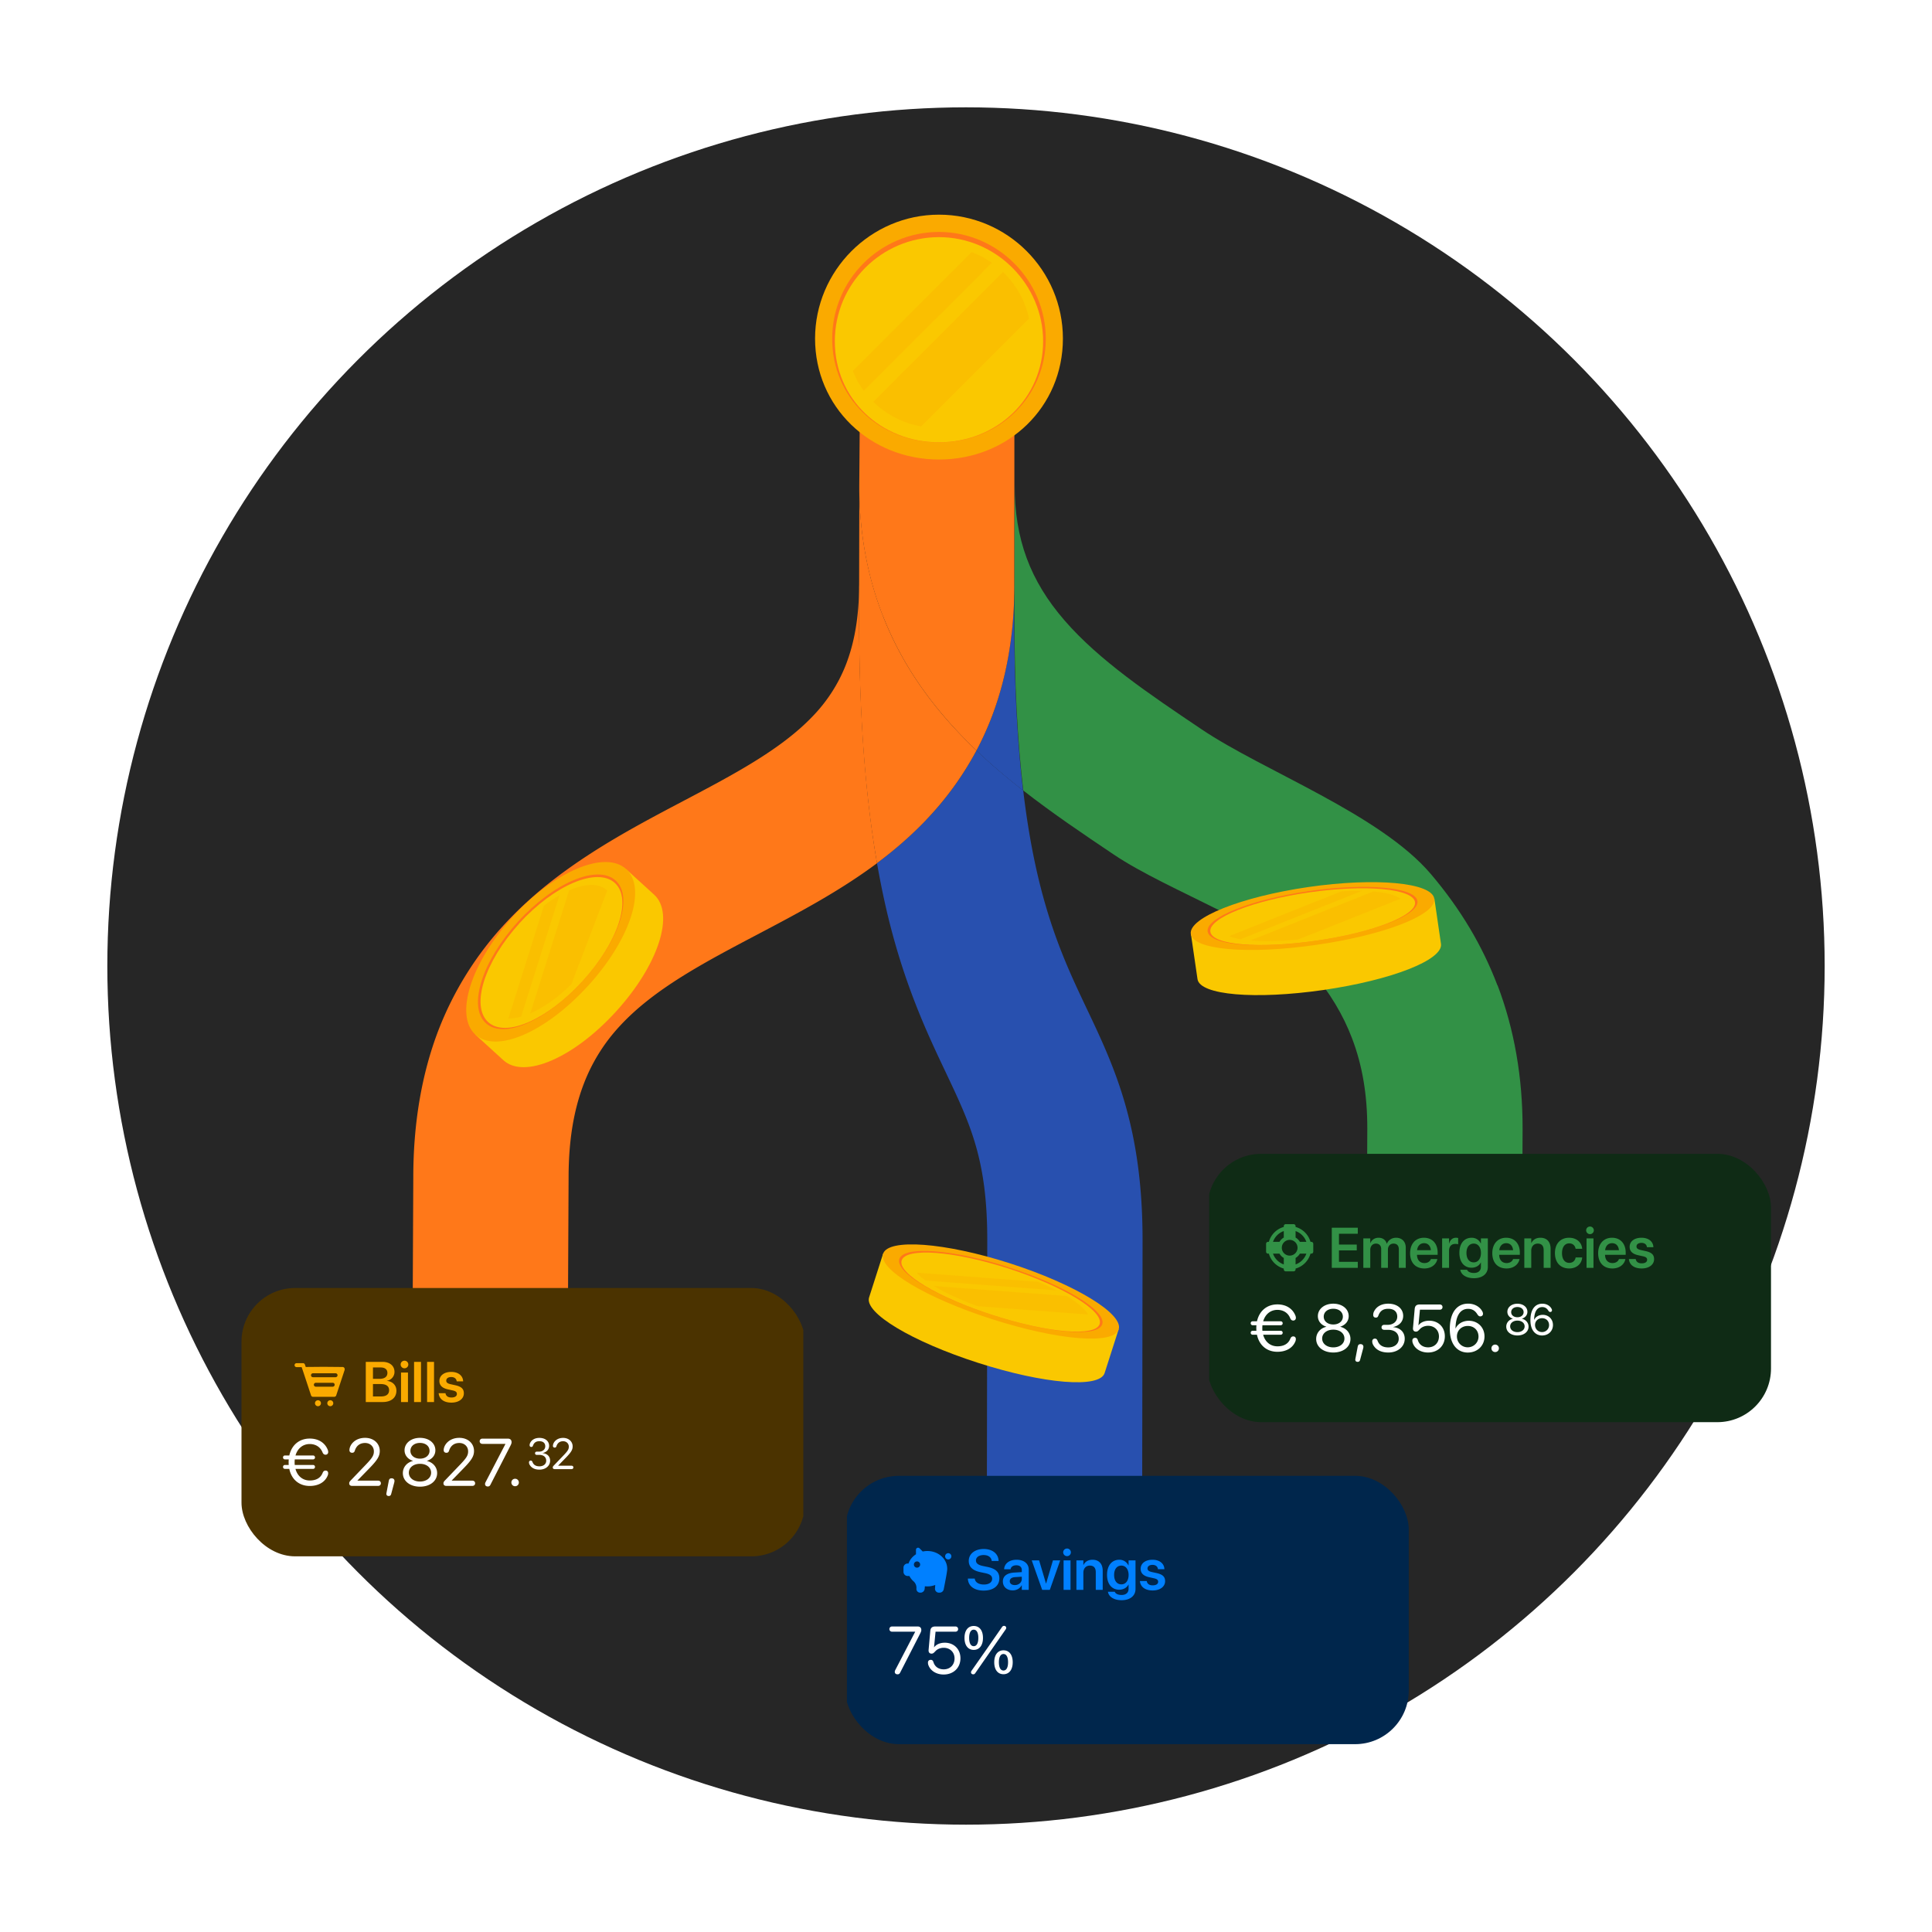 <svg xmlns="http://www.w3.org/2000/svg" width="576" height="576" fill="none"><g clip-path="url(#a)"><circle cx="288" cy="288" r="256" fill="#262626"/><path fill="#2850AF" d="M276.04 244.523a114.562 114.562 0 0 1-14.58 12.786c.88 5.011 1.86 9.826 2.94 14.443 5.12 21.703 12 36.225 17.54 47.906 7.5 15.824 12.44 26.261 12.4 50.392l-.18 117.851 46.3.099.18-117.851c.08-34.194-8.44-52.168-16.7-69.551-7.12-15.035-14.92-31.471-18.88-64.914-4.82-3.769-9.5-7.715-13.94-11.937a93.157 93.157 0 0 1-15.08 20.776z"/><path fill="#2850AF" d="M302.422 174.676c-.04 14.68-2.44 28.136-7.12 40.014a84.597 84.597 0 0 1-4.2 9.057c4.44 4.242 9.12 8.188 13.92 11.937-1.7-14.285-2.7-31.688-2.64-53.411v-7.597h.04z"/><path fill="#FF7819" d="M256.12 174.578c-.02 9.234-1.34 17.008-4 23.776-2.24 5.662-5.6 10.832-9.88 15.251-9.48 9.905-23.58 17.324-38.52 25.197-17.52 9.233-37.4 19.691-52.9 36.324a98.924 98.924 0 0 0-20.16 32.161c-4.9 12.825-7.42 27.445-7.44 43.447l-.22 46.051 46.3.099.22-46.052c.02-10.733 1.5-19.789 4.52-27.682a53.024 53.024 0 0 1 10.98-17.501c10.18-10.931 25-18.724 40.66-26.972 12.1-6.373 24.48-12.884 35.8-21.329-3.64-21.072-5.4-45.814-5.34-75.154v-7.596l-.02-.02z"/><path fill="#FF7819" d="M276.04 244.524a93.617 93.617 0 0 0 15.08-20.776c-3.14-2.999-6.18-6.137-9.06-9.451-8.32-9.59-14.46-19.573-18.76-30.504-4.74-12.036-7.14-25.236-7.1-39.244l-.08 37.626c-.08 29.32 1.68 54.082 5.34 75.154 5.22-3.867 10.1-8.129 14.58-12.785v-.02z"/><path fill="#FF7819" d="M263.301 183.793c4.3 10.931 10.44 20.914 18.76 30.503 2.88 3.315 5.9 6.452 9.06 9.451a90.437 90.437 0 0 0 4.18-9.056c4.7-11.878 7.1-25.334 7.12-40.014V88.336c-7.04-.592-12.7-.276-20.84 0-9.78.315-16.76 1.045-24.98 1.835l-.42 54.377c-.04 14.009 2.36 27.209 7.1 39.245h.02z"/><path fill="#329146" d="M446.441 293.771c-4.54-11.917-11-22.749-19.78-33.108-15.2-17.955-49.98-30.799-68.4-43.21-15.72-10.576-30.58-20.579-40.88-32.477-10.3-11.878-14.9-24.347-14.86-40.329l-.08 37.626c-.06 21.724.94 39.126 2.64 53.411 8.74 6.827 17.92 13.003 26.96 19.08 16.56 11.148 47.9 21.703 59.02 34.805 5.4 6.373 9.34 12.923 12.04 20.007 3.08 8.089 4.56 16.889 4.54 26.912l-.24 55.759 46.3.099.24-55.759c.04-15.331-2.48-29.754-7.46-42.835l-.04.019z"/><g clip-path="url(#b)"><path fill="#4B3300" d="M227.5 384H84c-6.627 0-12 5.373-12 12v56c0 6.627 5.373 12 12 12h143.5c6.627 0 12-5.373 12-12v-56c0-6.627-5.373-12-12-12z"/><path fill="#FAAA00" fill-rule="evenodd" d="m90.272 408.57-.338-.984h-1.53a.585.585 0 0 1 0-1.17h1.892a.585.585 0 0 1 .607.393l.254.736 5.33-.048 5.653.051a.623.623 0 0 1 .62.682.62.62 0 0 1-.029.254l-2.49 7.529a.624.624 0 0 1-.61.427h-6.287a.624.624 0 0 1-.61-.427l-2.462-7.443zm3.035 2.026h6.741a.585.585 0 0 0 0-1.17h-6.741a.585.585 0 0 0 0 1.17zm.855 2.832h5.03a.585.585 0 0 0 0-1.171h-5.03a.585.585 0 0 0 0 1.171zm4.352 5.813a.89.89 0 1 1 0-1.778.89.89 0 0 1 0 1.778zm-3.673 0a.89.89 0 1 1 0-1.778.89.89 0 0 1 0 1.778z" clip-rule="evenodd"/><path fill="#FAAA00" d="M109.054 418v-11.978h4.972c2.183 0 3.586 1.179 3.586 2.997v.016c0 1.287-.971 2.441-2.258 2.615v.041c1.686.15 2.831 1.329 2.831 2.906v.016c0 2.092-1.552 3.387-4.109 3.387h-5.022zm4.433-10.31h-2.291v3.395h1.926c1.544 0 2.374-.63 2.374-1.759v-.017c0-1.038-.739-1.619-2.009-1.619zm-.025 4.948h-2.266v3.694h2.39c1.569 0 2.416-.64 2.416-1.843v-.017c0-1.203-.863-1.834-2.54-1.834zm7.139-4.699a1.14 1.14 0 0 1-1.154-1.128c0-.631.506-1.138 1.154-1.138a1.133 1.133 0 1 1 0 2.266zM119.563 418v-8.799h2.067V418h-2.067zm3.885 0v-11.978h2.067V418h-2.067zm3.885 0v-11.978h2.066V418h-2.066zm7.263.174c-2.308 0-3.628-1.095-3.81-2.731l-.009-.074h2.034l.017.074c.157.756.73 1.204 1.776 1.204 1.004 0 1.61-.407 1.61-1.054v-.009c0-.531-.307-.83-1.22-1.037l-1.461-.324c-1.685-.373-2.532-1.195-2.532-2.498v-.009c0-1.61 1.403-2.697 3.528-2.697 2.192 0 3.47 1.203 3.545 2.722l.008.092h-1.926l-.008-.067c-.091-.705-.656-1.22-1.619-1.22-.913 0-1.486.423-1.486 1.071v.008c0 .506.341.838 1.254 1.046l1.469.324c1.818.406 2.524 1.12 2.524 2.399v.008c0 1.66-1.536 2.772-3.694 2.772z"/><path fill="#fff" d="M84.947 437.932a.571.571 0 0 1-.566-.586c0-.342.244-.586.566-.586h1.133c-.02-.264-.03-.537-.03-.811 0-.293.01-.576.04-.849h-1.143a.571.571 0 0 1-.566-.586c0-.342.244-.586.566-.586h1.309c.683-3.115 2.978-5.039 6.094-5.039 2.617 0 4.54 1.279 5.36 3.34.099.234.138.478.138.673 0 .479-.323.801-.791.801-.42 0-.713-.234-.909-.722-.654-1.622-2.1-2.461-3.798-2.461-2.051 0-3.633 1.289-4.248 3.408h5.234c.332 0 .576.244.576.586a.573.573 0 0 1-.576.586h-5.459c-.02.273-.04.556-.04.849 0 .283.01.547.04.811h5.459c.332 0 .576.244.576.586a.573.573 0 0 1-.576.586h-5.244c.586 2.158 2.177 3.457 4.267 3.457 1.7 0 3.164-.616 3.819-2.237.195-.488.469-.722.888-.722.47 0 .772.302.772.781 0 .195-.03.439-.127.674-.87 2.178-3.018 3.135-5.361 3.135-3.155 0-5.44-1.924-6.104-5.088h-1.299zM104.962 443c-.518 0-.85-.283-.85-.723 0-.361.079-.517.498-.957l4.512-4.707c1.895-1.982 2.344-2.734 2.344-3.916 0-1.435-1.104-2.49-2.617-2.49-1.524 0-2.588.791-3.067 2.305-.117.361-.312.615-.791.615-.517 0-.81-.322-.81-.781 0-.127.01-.235.029-.352.205-1.445 1.758-3.32 4.639-3.32 2.539 0 4.375 1.641 4.375 3.916 0 1.543-.703 2.705-3.115 5.176l-3.536 3.632v.04h6.153c.498 0 .83.312.83.781 0 .469-.332.781-.83.781h-7.764zm11.795-2.266c.498 0 .849.293.849.772 0 .176-.019.322-.078.537l-.898 3.359c-.108.42-.332.616-.743.616-.39 0-.693-.225-.693-.616 0-.146.02-.244.029-.302l.694-3.623c.107-.537.381-.743.84-.743zm8.454 2.5c-2.978 0-5.107-1.689-5.107-4.043 0-1.757 1.211-3.203 3.027-3.623v-.039c-1.553-.478-2.519-1.67-2.519-3.154 0-2.129 1.953-3.701 4.599-3.701 2.666 0 4.59 1.562 4.59 3.711 0 1.465-.947 2.646-2.51 3.144v.039c1.827.43 3.037 1.875 3.037 3.623 0 2.364-2.128 4.043-5.117 4.043zm0-8.359c1.67 0 2.852-.967 2.852-2.334 0-1.387-1.172-2.353-2.852-2.353-1.679 0-2.851.976-2.851 2.353 0 1.367 1.172 2.334 2.851 2.334zm0 6.826c1.944 0 3.321-1.103 3.321-2.636 0-1.553-1.377-2.647-3.321-2.647-1.933 0-3.32 1.104-3.32 2.647 0 1.533 1.387 2.636 3.32 2.636zM133.06 443c-.517 0-.849-.283-.849-.723 0-.361.078-.517.498-.957l4.512-4.707c1.894-1.982 2.343-2.734 2.343-3.916 0-1.435-1.103-2.49-2.617-2.49-1.523 0-2.588.791-3.066 2.305-.117.361-.313.615-.791.615-.518 0-.811-.322-.811-.781 0-.127.01-.235.03-.352.205-1.445 1.757-3.32 4.638-3.32 2.539 0 4.375 1.641 4.375 3.916 0 1.543-.703 2.705-3.115 5.176l-3.535 3.632v.04h6.152c.498 0 .83.312.83.781 0 .469-.332.781-.83.781h-7.764zm12.361.176c-.478 0-.81-.283-.81-.723 0-.195.039-.342.156-.566l5.918-11.377v-.039h-6.846c-.478 0-.83-.303-.83-.781 0-.479.352-.782.83-.782h7.579c.703 0 1.103.391 1.103 1.065 0 .332-.117.605-.381 1.123l-5.928 11.572c-.185.361-.41.508-.791.508zm8.152-.078a1.1 1.1 0 0 1-1.113-1.114 1.1 1.1 0 0 1 1.113-1.113 1.1 1.1 0 0 1 1.114 1.113c0 .625-.489 1.114-1.114 1.114zm7.255-4.946c-1.365 0-2.355-.488-2.908-1.428a1.409 1.409 0 0 1-.209-.73c0-.317.197-.533.527-.533.26 0 .406.14.527.451.304.787.958 1.25 2.063 1.25 1.206 0 2.012-.685 2.018-1.644.007-1.13-.8-1.765-2.088-1.765h-.73c-.305 0-.514-.196-.514-.482s.209-.482.514-.482h.679c1.092 0 1.854-.673 1.854-1.587 0-.908-.572-1.524-1.746-1.524-1.009 0-1.562.425-1.892 1.257-.114.33-.228.451-.514.451-.324 0-.508-.191-.508-.521 0-.26.058-.489.191-.736.482-.914 1.453-1.441 2.723-1.441 1.834 0 2.895 1.054 2.895 2.361 0 1.136-.794 1.917-1.943 2.158v.026c1.333.114 2.241.946 2.241 2.247 0 1.574-1.384 2.672-3.18 2.672zm4.529-.152c-.337 0-.553-.184-.553-.47 0-.235.051-.336.324-.622l2.933-3.059c1.231-1.289 1.523-1.778 1.523-2.546 0-.933-.717-1.618-1.701-1.618-.99 0-1.682.514-1.993 1.498-.076.234-.203.399-.514.399-.337 0-.527-.209-.527-.507 0-.083.006-.153.019-.229.133-.939 1.142-2.158 3.015-2.158 1.65 0 2.844 1.066 2.844 2.545 0 1.003-.457 1.759-2.025 3.365l-2.298 2.361v.025h3.999c.324 0 .54.203.54.508s-.216.508-.54.508h-5.046z"/></g><g filter="url(#c)"><path fill="#FAC800" d="M331.035 379.542c-4.157-4.779-16.125-11.045-30.924-15.804-14.8-4.759-28.193-6.607-34.358-5.161l-2.47-.803-4.177 13.033c-1.486 4.618 12.792 13.173 32.47 19.499 19.7 6.325 36.286 7.671 37.752 3.052l4.177-13.033-2.47-.803v.02z"/><path fill="#FAAA00" d="M295.752 377.293c-19.699-6.326-33.956-14.881-32.47-19.499 1.486-4.639 18.454-3.374 37.832 2.851 19.358 6.225 33.896 15.061 32.41 19.7-1.486 4.619-18.073 3.273-37.752-3.052h-.02z"/><path fill="#FF7819" d="M300.713 361.81c-16.687-5.362-31.306-6.466-32.591-2.45-1.265 3.956 11.024 11.306 27.992 16.768 16.968 5.442 31.245 6.627 32.51 2.671 1.286-3.996-11.245-11.627-27.932-16.969l.021-.02z"/><path fill="#FAC800" d="M300.613 362.172c-16.266-5.221-30.523-6.306-31.788-2.39-1.245 3.856 10.763 11.025 27.31 16.346 16.546 5.322 30.482 6.467 31.707 2.611 1.245-3.896-10.964-11.326-27.229-16.567z"/><path fill="#FAAA00" fill-opacity=".3" d="m315.03 368.718-39.076-2.932c-1.145-.823-2.069-1.626-2.691-2.369l36.245 2.731a76.051 76.051 0 0 1 5.522 2.57zm9.338 7.189-32.992-2.49c-5.161-1.928-9.659-4.016-12.992-6.024l39.599 2.972c3.373 2.008 5.642 3.956 6.385 5.542z"/></g><g filter="url(#d)"><path fill="#FAC800" d="M425.084 252.297c-5.802-2.433-19.246-2.838-34.531-.623-15.285 2.214-28.074 6.394-32.941 10.387l-2.557.375 1.965 13.476c.686 4.773 17.187 6.177 37.526 3.244 20.369-2.963 35.748-8.984 35.061-13.757l-1.965-13.476-2.558.374z"/><path fill="#FAAA00" d="M392.548 265.68c-20.37 2.963-36.84 1.528-37.526-3.245-.687-4.804 15.035-11.074 35.03-13.975s36.871-1.341 37.557 3.463c.686 4.772-14.723 10.824-35.061 13.757z"/><path fill="#FF7819" d="M390.243 249.675c-17.251 2.496-30.789 7.893-30.196 12.042.593 4.086 14.786 5.303 32.317 2.745 17.53-2.558 30.819-7.737 30.226-11.823-.592-4.149-15.129-5.459-32.379-2.964h.032z"/><path fill="#FAC800" d="M390.303 250.049c-16.813 2.434-30.04 7.705-29.447 11.73.562 3.993 14.443 5.147 31.537 2.682 17.094-2.464 30.039-7.549 29.478-11.511-.593-4.024-14.755-5.334-31.568-2.901z"/><path fill="#FAAA00" fill-opacity=".3" d="m406.026 249.614-36.185 14.412c-1.372-.25-2.526-.53-3.4-.936l33.565-13.382c2.152-.094 4.18-.156 6.02-.094zm11.509 2.339-30.476 12.135c-5.49.562-10.45.655-14.318.312l36.684-14.63c3.899.343 6.769 1.092 8.11 2.183z"/></g><g filter="url(#e)"><path fill="#FAC800" d="M185.09 244.844c-7.511-.206-18.617 5.974-28.092 16.384-9.475 10.394-14.593 22.024-13.69 29.503l-1.584 1.743 8.365 7.622c6.243 5.688 20.994-.713 33.591-14.546 12.596-13.833 17.587-29.123 11.344-34.812l-8.366-7.621-1.584 1.743.016-.016z"/><path fill="#FAAA00" d="M175.315 277.912c-12.597 13.833-27.364 20.234-33.59 14.546-6.291-5.72-1.315-21.454 11.075-35.065 12.39-13.611 27.585-20.028 33.875-14.292 6.243 5.688 1.252 20.963-11.344 34.811h-.016z"/><path fill="#FF7819" d="M154.382 258.835c-10.679 11.726-14.957 25.273-9.538 30.217 5.339 4.864 18.031-.666 28.884-12.581 10.853-11.932 15.179-25.067 9.839-29.947-5.418-4.928-18.506.586-29.185 12.311z"/><path fill="#FAC800" d="M154.859 259.279c-10.409 11.44-14.592 24.655-9.3 29.456 5.213 4.737 17.587-.65 28.171-12.28 10.584-11.631 14.799-24.449 9.586-29.203-5.276-4.817-18.047.571-28.472 12.011l.015.016z"/><path fill="#FAAA00" fill-opacity=".3" d="m166.825 250.896-11.44 36.222c-1.378.396-2.662.57-3.834.523l10.616-33.623c1.568-1.22 3.121-2.266 4.658-3.122zm14.21-1.377-10.679 27.919c-4.088 4.04-8.398 7.051-12.28 8.714l11.598-36.697c4.706-2.075 8.841-2.25 11.234-.063.047.032.079.079.127.127z"/></g><g filter="url(#f)"><path fill="#FAAA00" d="M279.945 121C259.232 121 243 105.17 243 84.947S259.574 48 279.945 48c20.372 0 36.946 16.575 36.946 36.947 0 20.372-16.232 36.053-36.946 36.053z"/><path fill="#FF7819" d="M279.945 53.153c-17.557 0-31.838 14.28-31.838 31.838s13.983 30.886 31.838 30.886 31.838-13.566 31.838-30.886c0-17.319-14.281-31.838-31.838-31.838z"/><path fill="#FAC800" d="M279.945 54.701c-17.125 0-31.049 13.924-31.049 31.05s13.641 30.111 31.049 30.111 31.048-13.224 31.048-30.111-13.923-31.05-31.048-31.05z"/><path fill="#FAAA00" fill-opacity=".3" d="m295.715 62.356-38.181 38.183a24.772 24.772 0 0 1-3.276-5.972l35.411-35.413a26.088 26.088 0 0 1 6.046 3.202zM306.81 78.99l-32.166 32.166c-5.554-1.027-10.498-3.633-14.31-7.371l38.702-38.704c3.842 3.708 6.612 8.503 7.774 13.909z"/></g><g clip-path="url(#g)"><path fill="#00264C" d="M408 440H264.5c-6.627 0-12 5.373-12 12v56c0 6.627 5.373 12 12 12H408c6.627 0 12-5.373 12-12v-56c0-6.627-5.373-12-12-12z"/><path fill="#0080FF" fill-rule="evenodd" d="M275.099 462.564c.449-.098.918-.15 1.401-.15 3.257 0 5.897 2.362 5.897 5.276 0 .204-.013.407-.039.605a31.967 31.967 0 0 1-.301 1.882c-.167.916-.401 2.133-.702 3.651-.115.581-.625 1-1.218 1h-.223a1.16 1.16 0 0 1-1.157-1.239l.072-1.051a6.481 6.481 0 0 1-2.329.427c-.256 0-.509-.014-.758-.043l-.07.777a1.241 1.241 0 0 1-1.236 1.129h-.108a1.112 1.112 0 0 1-1.11-1.179l.008-.13a2.598 2.598 0 0 0-.837-2.047 5.334 5.334 0 0 1-1.264-1.61h-.521a1.242 1.242 0 0 1-1.242-1.241v-1.242c0-.685.556-1.241 1.242-1.241h.259c.385-1.122 1.178-2.085 2.223-2.751v-1.337a.621.621 0 0 1 1.06-.439l.953.953zm-1.702 4.815a.931.931 0 1 0 0-1.862.931.931 0 0 0 0 1.862zm9.31-2.455a.931.931 0 1 1 0-1.862.931.931 0 0 1 0 1.862z" clip-rule="evenodd"/><path fill="#0080FF" d="M293.263 474.208c-2.748 0-4.557-1.295-4.699-3.445l-.008-.125h2.05l.017.1c.158 1.029 1.212 1.668 2.714 1.668 1.511 0 2.457-.672 2.457-1.701v-.009c0-.896-.622-1.378-2.166-1.701l-1.287-.266c-2.357-.49-3.519-1.585-3.519-3.37v-.008c.008-2.109 1.859-3.537 4.441-3.537 2.614 0 4.324 1.378 4.449 3.429l.008.141h-2.05l-.017-.1c-.141-1.046-1.062-1.668-2.407-1.668-1.403.008-2.274.664-2.274 1.618v.009c0 .846.655 1.344 2.1 1.643l1.295.266c2.49.515 3.577 1.527 3.577 3.395v.008c0 2.233-1.759 3.653-4.681 3.653zm8.674-.059c-1.76 0-2.947-1.087-2.947-2.656v-.016c0-1.561 1.212-2.499 3.345-2.632l2.3-.141v-.606c0-.888-.581-1.428-1.627-1.428-.98 0-1.577.457-1.71 1.104l-.017.075h-1.917l.008-.099c.125-1.561 1.478-2.731 3.711-2.731 2.199 0 3.619 1.162 3.619 2.93V474h-2.067v-1.353h-.05c-.506.921-1.486 1.502-2.648 1.502zm-.888-2.739c0 .722.597 1.162 1.502 1.162 1.187 0 2.084-.788 2.084-1.834v-.664l-2.009.124c-1.021.067-1.577.507-1.577 1.204v.008zm9.662 2.59-3.113-8.799h2.2l2.042 6.882h.05l2.033-6.882h2.159L312.985 474h-2.274zm7.421-10.061a1.14 1.14 0 0 1-1.154-1.128c0-.631.506-1.138 1.154-1.138a1.133 1.133 0 1 1 0 2.266zM317.094 474v-8.799h2.067V474h-2.067zm3.827 0v-8.799h2.067v1.378h.041c.457-.946 1.353-1.56 2.69-1.56 1.934 0 3.038 1.245 3.038 3.287V474h-2.067v-5.279c0-1.254-.581-1.959-1.76-1.959-1.187 0-1.942.863-1.942 2.133V474h-2.067zm13.464 3.08c-2.333 0-3.802-1.063-4.051-2.441l-.017-.075h2.034l.025.067c.224.506.93.888 2.009.888 1.344 0 2.083-.714 2.083-1.834v-1.27h-.041c-.49.938-1.486 1.535-2.748 1.535-2.208 0-3.627-1.693-3.627-4.432v-.009c0-2.78 1.436-4.49 3.66-4.49 1.246 0 2.208.664 2.706 1.676h.05v-1.494h2.067v8.55c0 1.992-1.602 3.329-4.15 3.329zm-.058-4.724c1.286 0 2.15-1.087 2.15-2.797v-.008c0-1.702-.872-2.789-2.15-2.789-1.328 0-2.167 1.071-2.167 2.78v.009c0 1.735.839 2.805 2.167 2.805zm9.338 1.818c-2.308 0-3.627-1.095-3.81-2.731l-.008-.074h2.033l.017.074c.158.756.73 1.204 1.776 1.204 1.005 0 1.611-.407 1.611-1.054v-.009c0-.531-.307-.83-1.221-1.037l-1.46-.324c-1.686-.373-2.532-1.195-2.532-2.498v-.009c0-1.61 1.403-2.697 3.528-2.697 2.191 0 3.469 1.203 3.544 2.722l.008.092h-1.925l-.009-.067c-.091-.705-.655-1.22-1.618-1.22-.913 0-1.486.423-1.486 1.071v.008c0 .506.34.838 1.253 1.046l1.469.324c1.818.406 2.524 1.12 2.524 2.399v.008c0 1.66-1.536 2.772-3.694 2.772z"/><path fill="#fff" d="M267.576 499.176c-.478 0-.81-.283-.81-.723 0-.195.039-.342.156-.566l5.918-11.377v-.039h-6.846c-.478 0-.83-.303-.83-.781 0-.479.352-.782.83-.782h7.578c.703 0 1.104.391 1.104 1.065 0 .332-.117.605-.381 1.123l-5.928 11.572c-.185.361-.41.508-.791.508zm13.748.058c-2.061 0-3.799-1.025-4.463-2.617a2.268 2.268 0 0 1-.205-.937c0-.498.322-.821.82-.821.43 0 .664.196.82.694.43 1.367 1.534 2.138 3.067 2.138 1.894 0 3.222-1.337 3.222-3.251 0-1.856-1.347-3.174-3.232-3.174-.967 0-1.865.361-2.451.986-.625.664-.772.752-1.211.752-.547 0-.85-.4-.85-.908 0-.078 0-.137.01-.225l.498-5.586c.088-.986.547-1.377 1.582-1.377h5.889c.498 0 .83.313.83.782 0 .468-.332.781-.83.781h-5.899l-.449 4.629h.039c.635-.86 1.797-1.348 3.174-1.348 2.725 0 4.658 1.924 4.658 4.639 0 2.841-2.07 4.843-5.019 4.843zm8.835-.058c-.381 0-.664-.235-.664-.586 0-.176.049-.322.157-.469l4.58-6.553 4.453-6.416c.234-.341.4-.42.674-.42.332 0 .625.245.625.577 0 .175-.04.312-.147.459l-4.443 6.386-4.59 6.612c-.215.312-.371.41-.645.41zm.147-7.285c-1.719 0-2.754-1.368-2.754-3.575 0-2.197 1.045-3.554 2.754-3.554s2.754 1.347 2.754 3.554c0 2.198-1.035 3.575-2.754 3.575zm0-1.104c.869 0 1.367-.889 1.367-2.471 0-1.572-.508-2.451-1.367-2.451-.86 0-1.367.889-1.367 2.451 0 1.582.498 2.471 1.367 2.471zm8.867 8.36c-1.719 0-2.754-1.368-2.754-3.575 0-2.197 1.045-3.554 2.754-3.554s2.754 1.347 2.754 3.554c0 2.198-1.035 3.575-2.754 3.575zm0-1.104c.869 0 1.367-.889 1.367-2.471 0-1.572-.508-2.451-1.367-2.451s-1.367.889-1.367 2.451c0 1.582.498 2.471 1.367 2.471z"/></g><g clip-path="url(#h)"><path fill="#0F2B15" d="M516 344H372.5c-6.627 0-12 5.373-12 12v56c0 6.627 5.373 12 12 12H516c6.627 0 12-5.373 12-12v-56c0-6.627-5.373-12-12-12z"/><path fill="#329146" fill-rule="evenodd" d="M390.949 370.241h-.243a6.427 6.427 0 0 0-4.447-4.447v-.242a.586.586 0 0 0-.586-.586h-2.345a.586.586 0 0 0-.586.586v.242a6.427 6.427 0 0 0-4.447 4.447h-.243a.586.586 0 0 0-.586.587v2.344c0 .324.262.587.586.587h.243a6.427 6.427 0 0 0 4.447 4.447v.242c0 .324.262.587.586.587h2.345a.586.586 0 0 0 .586-.587v-.242a6.427 6.427 0 0 0 4.447-4.447h.243a.586.586 0 0 0 .586-.587v-2.344a.586.586 0 0 0-.586-.587zm-6.449 4.104a2.347 2.347 0 0 1-2.344-2.345 2.347 2.347 0 0 1 2.344-2.345 2.347 2.347 0 0 1 2.345 2.345 2.347 2.347 0 0 1-2.345 2.345zm4.973-4.104h-1.931a3.536 3.536 0 0 0-1.283-1.282v-1.931a5.249 5.249 0 0 1 3.214 3.213zm-6.731-3.213v1.931a3.528 3.528 0 0 0-1.283 1.282h-1.931a5.249 5.249 0 0 1 3.214-3.213zm-3.214 6.731h1.931c.308.531.751.974 1.283 1.282v1.931a5.249 5.249 0 0 1-3.214-3.213zm6.731 3.213v-1.931a3.536 3.536 0 0 0 1.283-1.282h1.931a5.249 5.249 0 0 1-3.214 3.213z" clip-rule="evenodd"/><path fill="#329146" d="M397.054 378v-11.978h7.753v1.801h-5.611v3.229h5.304v1.735h-5.304v3.412h5.611V378h-7.753zm9.405 0v-8.799h2.067v1.411h.041c.374-.963 1.279-1.593 2.441-1.593 1.228 0 2.117.647 2.44 1.776h.05c.423-1.096 1.469-1.776 2.739-1.776 1.735 0 2.872 1.178 2.872 2.938V378h-2.067v-5.528c0-1.088-.564-1.71-1.577-1.71-.996 0-1.676.738-1.676 1.801V378h-2.009v-5.636c0-.988-.598-1.602-1.561-1.602-.996 0-1.693.78-1.693 1.851V378h-2.067zm18.179.174c-2.64 0-4.234-1.751-4.234-4.549v-.008c0-2.772 1.619-4.598 4.134-4.598 2.515 0 4.076 1.768 4.076 4.424v.664h-6.159c.033 1.544.879 2.457 2.224 2.457 1.029 0 1.702-.548 1.901-1.137l.017-.058h1.934l-.025.091c-.274 1.353-1.569 2.714-3.868 2.714zm-.075-7.537c-1.096 0-1.917.739-2.084 2.092h4.126c-.149-1.395-.946-2.092-2.042-2.092zM429.95 378v-8.799h2.067v1.519h.042c.274-1.062 1.004-1.701 2.017-1.701.257 0 .498.041.655.083v1.867c-.174-.066-.489-.116-.838-.116-1.17 0-1.876.739-1.876 2.042V378h-2.067zm9.48 3.08c-2.333 0-3.802-1.063-4.051-2.441l-.017-.075h2.034l.025.067c.224.506.93.888 2.009.888 1.344 0 2.083-.714 2.083-1.834v-1.27h-.041c-.49.938-1.486 1.535-2.748 1.535-2.208 0-3.627-1.693-3.627-4.432v-.009c0-2.78 1.436-4.49 3.66-4.49 1.245 0 2.208.664 2.706 1.676h.05v-1.494h2.067v8.55c0 1.992-1.602 3.329-4.15 3.329zm-.058-4.724c1.286 0 2.149-1.087 2.149-2.797v-.008c0-1.702-.871-2.789-2.149-2.789-1.329 0-2.167 1.071-2.167 2.78v.009c0 1.735.838 2.805 2.167 2.805zm9.77 1.818c-2.64 0-4.234-1.751-4.234-4.549v-.008c0-2.772 1.619-4.598 4.134-4.598 2.515 0 4.076 1.768 4.076 4.424v.664h-6.16c.034 1.544.88 2.457 2.225 2.457 1.029 0 1.702-.548 1.901-1.137l.017-.058h1.934l-.025.091c-.274 1.353-1.569 2.714-3.868 2.714zm-.075-7.537c-1.096 0-1.918.739-2.084 2.092h4.126c-.15-1.395-.946-2.092-2.042-2.092zm5.387 7.363v-8.799h2.067v1.378h.041c.457-.946 1.354-1.56 2.69-1.56 1.934 0 3.038 1.245 3.038 3.287V378h-2.067v-5.279c0-1.254-.581-1.959-1.76-1.959-1.187 0-1.942.863-1.942 2.133V378h-2.067zm13.381.174c-2.615 0-4.25-1.759-4.25-4.582v-.008c0-2.806 1.66-4.565 4.225-4.565 2.316 0 3.76 1.469 3.885 3.229l.008.066h-1.951l-.016-.075c-.174-.855-.805-1.544-1.901-1.544-1.303 0-2.142 1.104-2.142 2.906v.008c0 1.834.847 2.897 2.15 2.897 1.046 0 1.71-.623 1.901-1.544l.017-.075h1.95l-.008.058c-.158 1.835-1.643 3.229-3.868 3.229zm6.209-10.235a1.14 1.14 0 0 1-1.154-1.128c0-.631.506-1.138 1.154-1.138a1.133 1.133 0 1 1 0 2.266zM473.006 378v-8.799h2.067V378h-2.067zm7.695.174c-2.639 0-4.233-1.751-4.233-4.549v-.008c0-2.772 1.618-4.598 4.134-4.598 2.515 0 4.075 1.768 4.075 4.424v.664h-6.159c.033 1.544.88 2.457 2.225 2.457 1.029 0 1.701-.548 1.901-1.137l.016-.058h1.934l-.025.091c-.274 1.353-1.569 2.714-3.868 2.714zm-.075-7.537c-1.095 0-1.917.739-2.083 2.092h4.125c-.149-1.395-.946-2.092-2.042-2.092zm8.824 7.537c-2.307 0-3.627-1.095-3.81-2.731l-.008-.074h2.034l.016.074c.158.756.731 1.204 1.776 1.204 1.005 0 1.611-.407 1.611-1.054v-.009c0-.531-.307-.83-1.22-1.037l-1.461-.324c-1.685-.373-2.532-1.195-2.532-2.498v-.009c0-1.61 1.403-2.697 3.528-2.697 2.191 0 3.47 1.203 3.544 2.722l.009.092h-1.926l-.009-.067c-.091-.705-.655-1.22-1.618-1.22-.913 0-1.486.423-1.486 1.071v.008c0 .506.34.838 1.253 1.046l1.47.324c1.817.406 2.523 1.12 2.523 2.399v.008c0 1.66-1.536 2.772-3.694 2.772z"/><path fill="#fff" d="M373.447 397.932a.571.571 0 0 1-.566-.586c0-.342.244-.586.566-.586h1.133c-.02-.264-.029-.537-.029-.811a7.8 7.8 0 0 1 .039-.849h-1.143a.571.571 0 0 1-.566-.586c0-.342.244-.586.566-.586h1.309c.683-3.116 2.978-5.039 6.094-5.039 2.617 0 4.541 1.279 5.361 3.339a1.8 1.8 0 0 1 .137.674c0 .479-.323.801-.791.801-.42 0-.713-.234-.909-.723-.654-1.621-2.099-2.461-3.798-2.461-2.051 0-3.633 1.29-4.248 3.409h5.234c.332 0 .576.244.576.586a.573.573 0 0 1-.576.586h-5.459c-.02.273-.039.556-.039.849 0 .283.01.547.039.811h5.459c.332 0 .576.244.576.586a.573.573 0 0 1-.576.586h-5.244c.586 2.158 2.177 3.457 4.267 3.457 1.7 0 3.164-.616 3.819-2.237.195-.488.468-.722.888-.722.469 0 .772.302.772.781 0 .195-.029.439-.127.674-.869 2.177-3.018 3.134-5.361 3.134-3.155 0-5.44-1.923-6.104-5.087h-1.299zm24.058 5.302c-2.978 0-5.107-1.689-5.107-4.043 0-1.757 1.211-3.203 3.027-3.623v-.039c-1.553-.478-2.52-1.67-2.52-3.154 0-2.129 1.954-3.701 4.6-3.701 2.666 0 4.59 1.562 4.59 3.711 0 1.465-.947 2.646-2.51 3.144v.039c1.826.43 3.037 1.875 3.037 3.623 0 2.364-2.129 4.043-5.117 4.043zm0-8.359c1.67 0 2.852-.967 2.852-2.334 0-1.387-1.172-2.354-2.852-2.354s-2.852.977-2.852 2.354c0 1.367 1.172 2.334 2.852 2.334zm0 6.826c1.943 0 3.32-1.103 3.32-2.637 0-1.552-1.377-2.646-3.32-2.646-1.934 0-3.32 1.103-3.32 2.646 0 1.534 1.386 2.637 3.32 2.637zm8.123-.967c.498 0 .849.293.849.772 0 .176-.019.322-.078.537l-.898 3.359c-.108.42-.332.616-.742.616-.391 0-.694-.225-.694-.616 0-.146.02-.244.029-.302l.694-3.623c.107-.538.381-.743.84-.743zm8.279 2.5c-2.1 0-3.623-.752-4.473-2.197-.225-.391-.322-.742-.322-1.123 0-.488.302-.82.81-.82.401 0 .625.215.811.693.469 1.211 1.474 1.924 3.174 1.924 1.855 0 3.095-1.055 3.105-2.529.01-1.739-1.23-2.715-3.213-2.715h-1.123c-.469 0-.791-.303-.791-.742 0-.44.322-.743.791-.743h1.045c1.68 0 2.852-1.035 2.852-2.441 0-1.397-.879-2.344-2.686-2.344-1.553 0-2.402.655-2.91 1.934-.176.508-.352.693-.791.693-.498 0-.781-.293-.781-.801 0-.4.088-.752.293-1.132.742-1.407 2.236-2.217 4.189-2.217 2.822 0 4.453 1.621 4.453 3.633 0 1.748-1.221 2.949-2.988 3.32v.039c2.051.176 3.447 1.455 3.447 3.457 0 2.422-2.129 4.111-4.892 4.111zm11.833 0c-2.06 0-3.799-1.025-4.463-2.617a2.272 2.272 0 0 1-.205-.937c0-.498.322-.821.821-.821.429 0 .664.196.82.694.43 1.367 1.533 2.138 3.066 2.138 1.895 0 3.223-1.338 3.223-3.252 0-1.855-1.348-3.173-3.233-3.173-.966 0-1.865.361-2.451.986-.625.664-.771.752-1.211.752-.547 0-.849-.401-.849-.908 0-.078 0-.137.01-.225l.498-5.586c.087-.986.546-1.377 1.582-1.377h5.888c.498 0 .83.313.83.781 0 .469-.332.782-.83.782h-5.898l-.449 4.629h.039c.634-.86 1.797-1.348 3.174-1.348 2.724 0 4.658 1.924 4.658 4.639 0 2.841-2.071 4.843-5.02 4.843zm11.853.01c-2.109 0-3.789-1.142-4.658-3.174-.469-1.084-.693-2.353-.693-3.877 0-4.746 2.021-7.529 5.468-7.529 1.807 0 3.379.84 4.17 2.217.176.303.254.547.254.83 0 .439-.341.752-.81.752-.352 0-.596-.186-.908-.684-.674-1.064-1.543-1.562-2.725-1.562-2.324 0-3.662 2.041-3.75 5.713v.127h.029c.576-1.27 2.022-2.286 3.936-2.286 2.685 0 4.678 1.983 4.678 4.659 0 2.783-2.1 4.814-4.991 4.814zm-.019-1.562c1.797 0 3.222-1.416 3.222-3.194 0-1.845-1.328-3.174-3.193-3.174s-3.242 1.329-3.242 3.125c0 1.807 1.406 3.243 3.213 3.243zm8.191 1.416a1.1 1.1 0 0 1-1.113-1.114 1.1 1.1 0 0 1 1.113-1.113 1.1 1.1 0 0 1 1.113 1.113 1.1 1.1 0 0 1-1.113 1.114zm6.626-4.946c-1.936 0-3.32-1.098-3.32-2.628 0-1.142.787-2.082 1.968-2.355v-.025c-1.009-.311-1.638-1.085-1.638-2.05 0-1.384 1.27-2.406 2.99-2.406 1.733 0 2.983 1.016 2.983 2.412 0 .952-.615 1.72-1.631 2.044v.025c1.187.28 1.974 1.219 1.974 2.355 0 1.537-1.384 2.628-3.326 2.628zm0-5.433c1.086 0 1.854-.629 1.854-1.517 0-.902-.762-1.53-1.854-1.53s-1.853.635-1.853 1.53c0 .888.761 1.517 1.853 1.517zm0 4.437c1.263 0 2.158-.717 2.158-1.714 0-1.009-.895-1.72-2.158-1.72-1.257 0-2.158.717-2.158 1.72 0 .997.901 1.714 2.158 1.714zm7.36 1.003c-1.371 0-2.463-.743-3.028-2.063-.304-.705-.45-1.53-.45-2.52 0-3.085 1.313-4.894 3.554-4.894 1.175 0 2.197.546 2.711 1.441.114.196.165.355.165.539 0 .286-.222.489-.527.489-.229 0-.387-.121-.59-.444-.438-.692-1.003-1.016-1.771-1.016-1.511 0-2.381 1.327-2.438 3.713v.083h.019c.375-.825 1.314-1.485 2.558-1.485 1.746 0 3.041 1.288 3.041 3.027 0 1.809-1.365 3.13-3.244 3.13zm-.013-1.016c1.168 0 2.095-.92 2.095-2.076 0-1.199-.863-2.063-2.076-2.063-1.212 0-2.107.864-2.107 2.032 0 1.174.914 2.107 2.088 2.107z"/></g></g><defs><clipPath id="a"><path fill="#fff" d="M32 32h512v512H32z"/></clipPath><clipPath id="b"><rect width="168" height="80" x="72" y="384" fill="#fff" rx="16"/></clipPath><clipPath id="g"><rect width="168" height="80" x="252" y="440" fill="#fff" rx="16"/></clipPath><clipPath id="h"><rect width="168" height="80" x="360" y="344" fill="#fff" rx="16"/></clipPath><filter id="c" width="106.628" height="73.101" x="243" y="355" color-interpolation-filters="sRGB" filterUnits="userSpaceOnUse"><feFlood flood-opacity="0" result="BackgroundImageFix"/><feColorMatrix in="SourceAlpha" result="hardAlpha" values="0 0 0 0 0 0 0 0 0 0 0 0 0 0 0 0 0 0 127 0"/><feOffset dy="16"/><feGaussianBlur stdDeviation="8"/><feComposite in2="hardAlpha" operator="out"/><feColorMatrix values="0 0 0 0 0 0 0 0 0 0 0 0 0 0 0 0 0 0 0.1 0"/><feBlend in2="BackgroundImageFix" result="effect1_dropShadow_8414_80673"/><feBlend in="SourceGraphic" in2="effect1_dropShadow_8414_80673" result="shape"/></filter><filter id="d" width="106.63" height="65.683" x="339" y="247" color-interpolation-filters="sRGB" filterUnits="userSpaceOnUse"><feFlood flood-opacity="0" result="BackgroundImageFix"/><feColorMatrix in="SourceAlpha" result="hardAlpha" values="0 0 0 0 0 0 0 0 0 0 0 0 0 0 0 0 0 0 127 0"/><feOffset dy="16"/><feGaussianBlur stdDeviation="8"/><feComposite in2="hardAlpha" operator="out"/><feColorMatrix values="0 0 0 0 0 0 0 0 0 0 0 0 0 0 0 0 0 0 0.1 0"/><feBlend in2="BackgroundImageFix" result="effect1_dropShadow_8414_80673"/><feBlend in="SourceGraphic" in2="effect1_dropShadow_8414_80673" result="shape"/></filter><filter id="e" width="90.71" height="93.168" x="123" y="241" color-interpolation-filters="sRGB" filterUnits="userSpaceOnUse"><feFlood flood-opacity="0" result="BackgroundImageFix"/><feColorMatrix in="SourceAlpha" result="hardAlpha" values="0 0 0 0 0 0 0 0 0 0 0 0 0 0 0 0 0 0 127 0"/><feOffset dy="16"/><feGaussianBlur stdDeviation="8"/><feComposite in2="hardAlpha" operator="out"/><feColorMatrix values="0 0 0 0 0 0 0 0 0 0 0 0 0 0 0 0 0 0 0.1 0"/><feBlend in2="BackgroundImageFix" result="effect1_dropShadow_8414_80673"/><feBlend in="SourceGraphic" in2="effect1_dropShadow_8414_80673" result="shape"/></filter><filter id="f" width="105.891" height="105" x="227" y="48" color-interpolation-filters="sRGB" filterUnits="userSpaceOnUse"><feFlood flood-opacity="0" result="BackgroundImageFix"/><feColorMatrix in="SourceAlpha" result="hardAlpha" values="0 0 0 0 0 0 0 0 0 0 0 0 0 0 0 0 0 0 127 0"/><feOffset dy="16"/><feGaussianBlur stdDeviation="8"/><feComposite in2="hardAlpha" operator="out"/><feColorMatrix values="0 0 0 0 0 0 0 0 0 0 0 0 0 0 0 0 0 0 0.1 0"/><feBlend in2="BackgroundImageFix" result="effect1_dropShadow_8414_80673"/><feBlend in="SourceGraphic" in2="effect1_dropShadow_8414_80673" result="shape"/></filter></defs></svg>